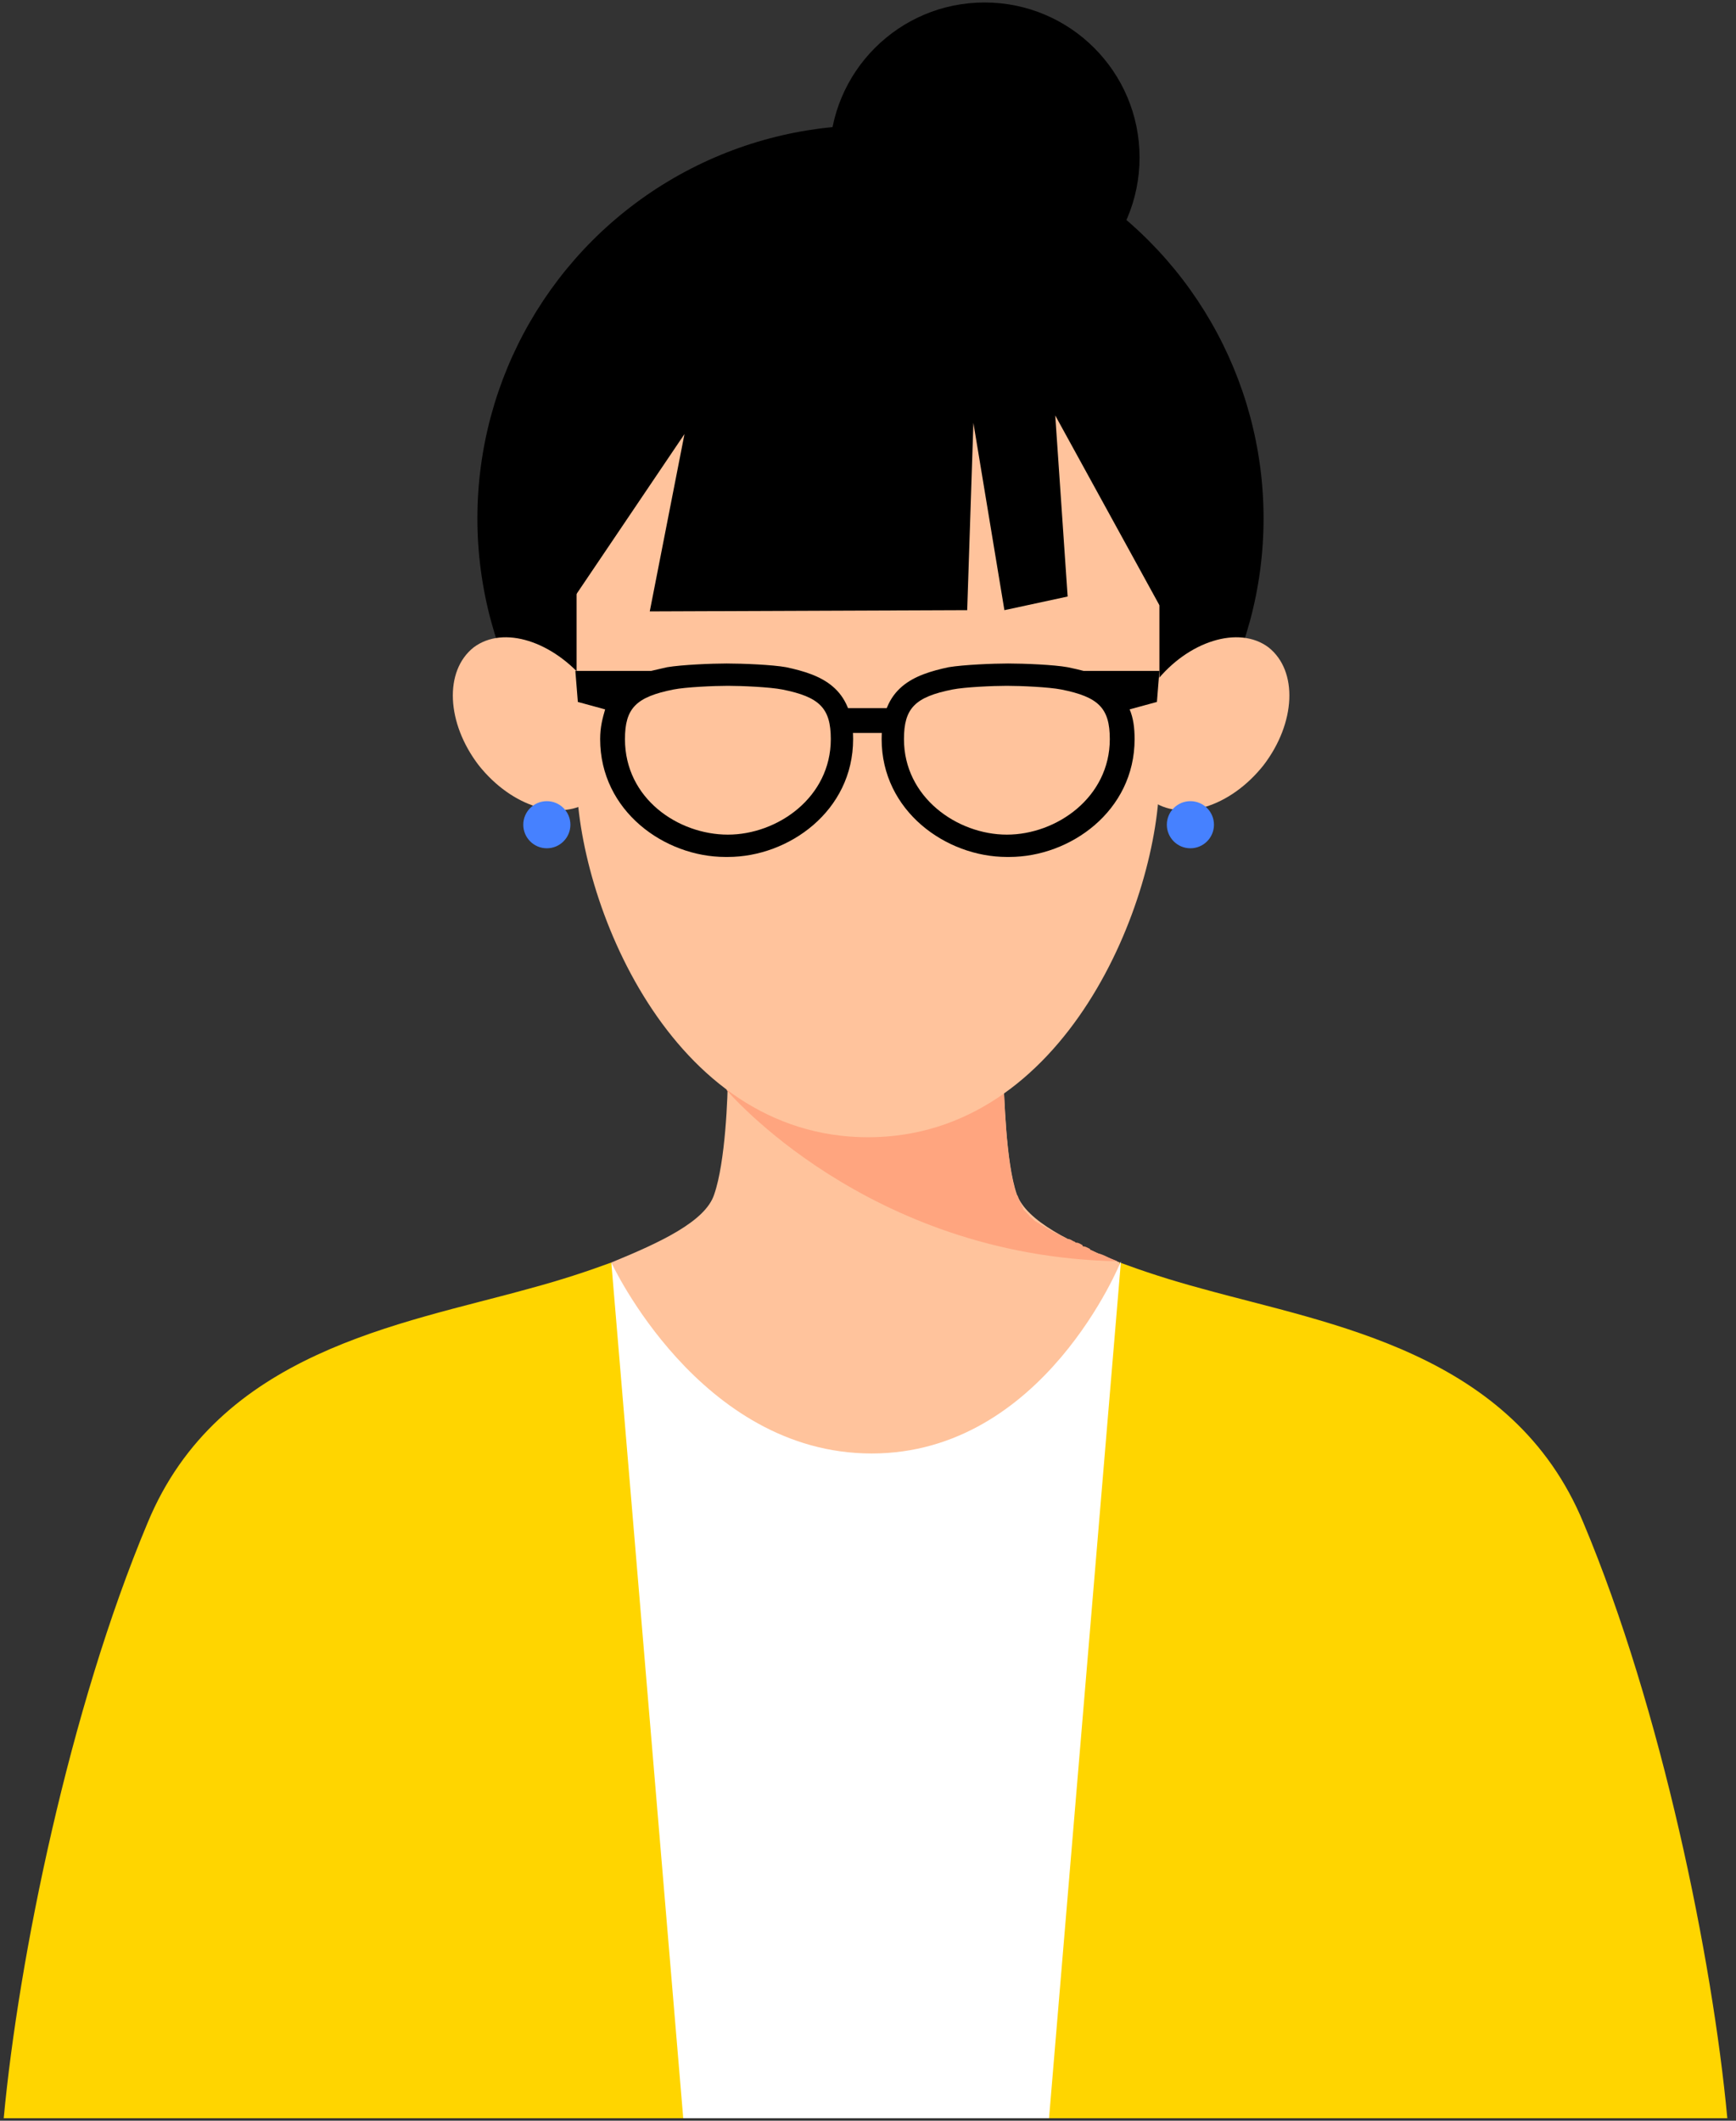 <?xml version="1.0" encoding="utf-8"?>
<!-- Generator: Adobe Illustrator 27.9.1, SVG Export Plug-In . SVG Version: 6.00 Build 0)  -->
<svg version="1.1" id="レイヤー_1" xmlns="http://www.w3.org/2000/svg" xmlns:xlink="http://www.w3.org/1999/xlink" x="0px"
	 y="0px" viewBox="0 0 140 171" style="enable-background:new 0 0 140 171;" xml:space="preserve">
<rect x="0" y="0" width="140" height="171" fill="#333333" stroke="none"/>
<style type="text/css">
	.st0{fill:#FFC39C;}
	.st1{fill:#FFA57F;}
	.st2{fill:#FFD500;}
	.st3{fill:#FFFFFF;}
	.st4{fill:#4681FF;}
</style>
<g>
	<g>
		<path class="st0" d="M82,96.3c-0.9-2.6-1-8-1.1-9.7H69.8H58.7c0,1.8-0.2,7.1-1.1,9.7c-0.7,2.2-4.4,3.9-8.3,5.5
			c0.3,5.1,0.5,8.3,1.2,14.6c0.6,5.6,8.3,9.3,19.3,9.3c11.1,0,18.7-3.8,19.3-9.3c0.7-6.3,0.9-9.4,1.2-14.6
			C86.4,100.2,82.8,98.5,82,96.3z"/>
		<g>
			<g>
				<path class="st1" d="M58.6,87.9c0,0,11.3,13.4,31.5,13.8c-0.2-0.1-0.5-0.2-0.7-0.3l0,0c-0.2-0.1-0.4-0.2-0.7-0.3h-0.1
					c-0.2-0.1-0.4-0.2-0.6-0.3c0,0-0.1,0-0.1-0.1c-0.2-0.1-0.4-0.2-0.5-0.2s-0.1,0-0.1-0.1c-0.2-0.1-0.3-0.2-0.5-0.2
					c-0.1,0-0.1-0.1-0.2-0.1c-0.2-0.1-0.3-0.2-0.5-0.2c-0.1,0-0.1-0.1-0.2-0.1c-0.1-0.1-0.3-0.1-0.4-0.2c-0.1,0-0.1-0.1-0.2-0.1
					c-0.1-0.1-0.3-0.1-0.4-0.2c-0.1,0-0.1-0.1-0.2-0.1c-0.1-0.1-0.2-0.1-0.3-0.2c-0.1,0-0.1-0.1-0.2-0.1c-0.1-0.1-0.2-0.1-0.3-0.2
					c-0.1,0-0.1-0.1-0.2-0.1c-0.1-0.1-0.2-0.1-0.3-0.2c-0.1-0.1-0.1-0.1-0.2-0.2S83,98.1,83,98c-0.1-0.1-0.1-0.1-0.2-0.2
					s-0.1-0.1-0.2-0.2s-0.1-0.1-0.1-0.2s-0.1-0.1-0.1-0.2s-0.1-0.1-0.1-0.2s-0.1-0.1-0.1-0.2s-0.1-0.2-0.1-0.3c0,0,0-0.1-0.1-0.1
					c-0.9-2.6-1-8-1.1-9.7H69.8H58.7C58.7,86.9,58.7,87.3,58.6,87.9C58.6,87.8,58.6,87.8,58.6,87.9L58.6,87.9z"/>
			</g>
		</g>
	</g>
	<g>
		<path class="st2" d="M69.8,119.5c-10.4,0-19.1-7.7-20.5-17.7c-1.9,0.7-4,1.4-6.6,2.1c-10.4,2.9-25.1,5.1-30.8,18.9
			c-6.3,15-10.4,35.1-11.6,48h69.5V119.5z"/>
		<path class="st2" d="M69.8,119.5c10.4,0,19.1-7.7,20.5-17.7c1.9,0.7,4,1.4,6.6,2.1c10.4,2.9,25.1,5.1,30.8,18.9
			c6.3,15,10.4,35.1,11.6,48H69.8V119.5z"/>
		<path class="st3" d="M49.3,101.8l5.8,69h29.5l5.8-69.1c0,0-6.2,15.5-20.1,15.5S49.3,101.8,49.3,101.8z"/>
		<circle cx="79.4" cy="12.7" r="12.5"/>
		<circle cx="70.2" cy="41.8" r="31.7"/>
		<path class="st0" d="M47.3,55c2.6,3.4,2.8,7.6,0.4,9.5c-2.4,1.8-6.4,0.6-9.1-2.8c-2.6-3.4-2.8-7.6-0.4-9.5
			C40.6,50.4,44.6,51.7,47.3,55z"/>
		<path class="st0" d="M93.2,55c-2.6,3.4-2.8,7.6-0.4,9.5c2.4,1.8,6.4,0.6,9.1-2.8c2.6-3.4,2.8-7.6,0.4-9.5
			C99.9,50.4,95.8,51.7,93.2,55z"/>
		<path class="st0" d="M46.5,29.8v32.8c0,9.9,7.5,29.1,23.5,29.1s23.5-19.2,23.5-29.1V29.8H46.5z"/>
		<path d="M78,49.2l0.5-15.1L81,49.2l5.1-1.1l-1-14.6l8.4,15.3l7.7-4.4c-0.1-0.2-5.4-16-5.4-16l-9.9-9.9H55L44.6,28.9v21.8L55.2,35
			l-2.8,14.3L78,49.2z"/>
		<path d="M63.4,53.8c-1.1-0.2-3.5-0.3-4.8-0.3c-1.2,0-3.6,0.1-4.8,0.3c-0.4,0.1-0.9,0.2-1.3,0.3h-6.1l0.2,2.5l2.2,0.6
			c-0.2,0.7-0.4,1.4-0.4,2.4c0,5.8,5.2,9.5,10.1,9.5l0,0h0.1l0,0l0,0l0,0l0,0l0,0h0.1l0,0c4.9,0,10.1-3.7,10.1-9.5
			C68.8,55.4,66.2,54.4,63.4,53.8z M58.7,67.3L58.7,67.3c-4,0-8.3-2.9-8.3-7.7c0-2.5,0.9-3.4,3.9-4c1-0.2,3.3-0.3,4.4-0.3
			c1.1,0,3.4,0.1,4.4,0.3c3,0.6,3.9,1.5,3.9,4C67,64.3,62.7,67.3,58.7,67.3z"/>
		<path d="M71.1,59.6c0,5.8,5.2,9.5,10.1,9.5l0,0h0.1l0,0l0,0l0,0l0,0l0,0h0.1l0,0c4.9,0,10.1-3.7,10.1-9.5c0-0.9-0.1-1.7-0.4-2.4
			l2.2-0.6l0.2-2.5h-6.1c-0.4-0.1-0.8-0.2-1.3-0.3c-1.1-0.2-3.5-0.3-4.8-0.3c-1.2,0-3.6,0.1-4.8,0.3C73.7,54.4,71.1,55.4,71.1,59.6z
			 M72.9,59.6c0-2.5,0.9-3.4,3.9-4c1-0.2,3.3-0.3,4.4-0.3s3.4,0.1,4.4,0.3c3,0.6,3.9,1.5,3.9,4c0,4.7-4.3,7.7-8.3,7.7l0,0
			C77.2,67.3,72.9,64.3,72.9,59.6z"/>
		<rect x="67.9" y="57.1" width="3.7" height="2"/>
		<circle class="st4" cx="44.1" cy="66.5" r="1.9"/>
		<circle class="st4" cx="96" cy="66.5" r="1.9"/>
	</g>
</g>
</svg>
